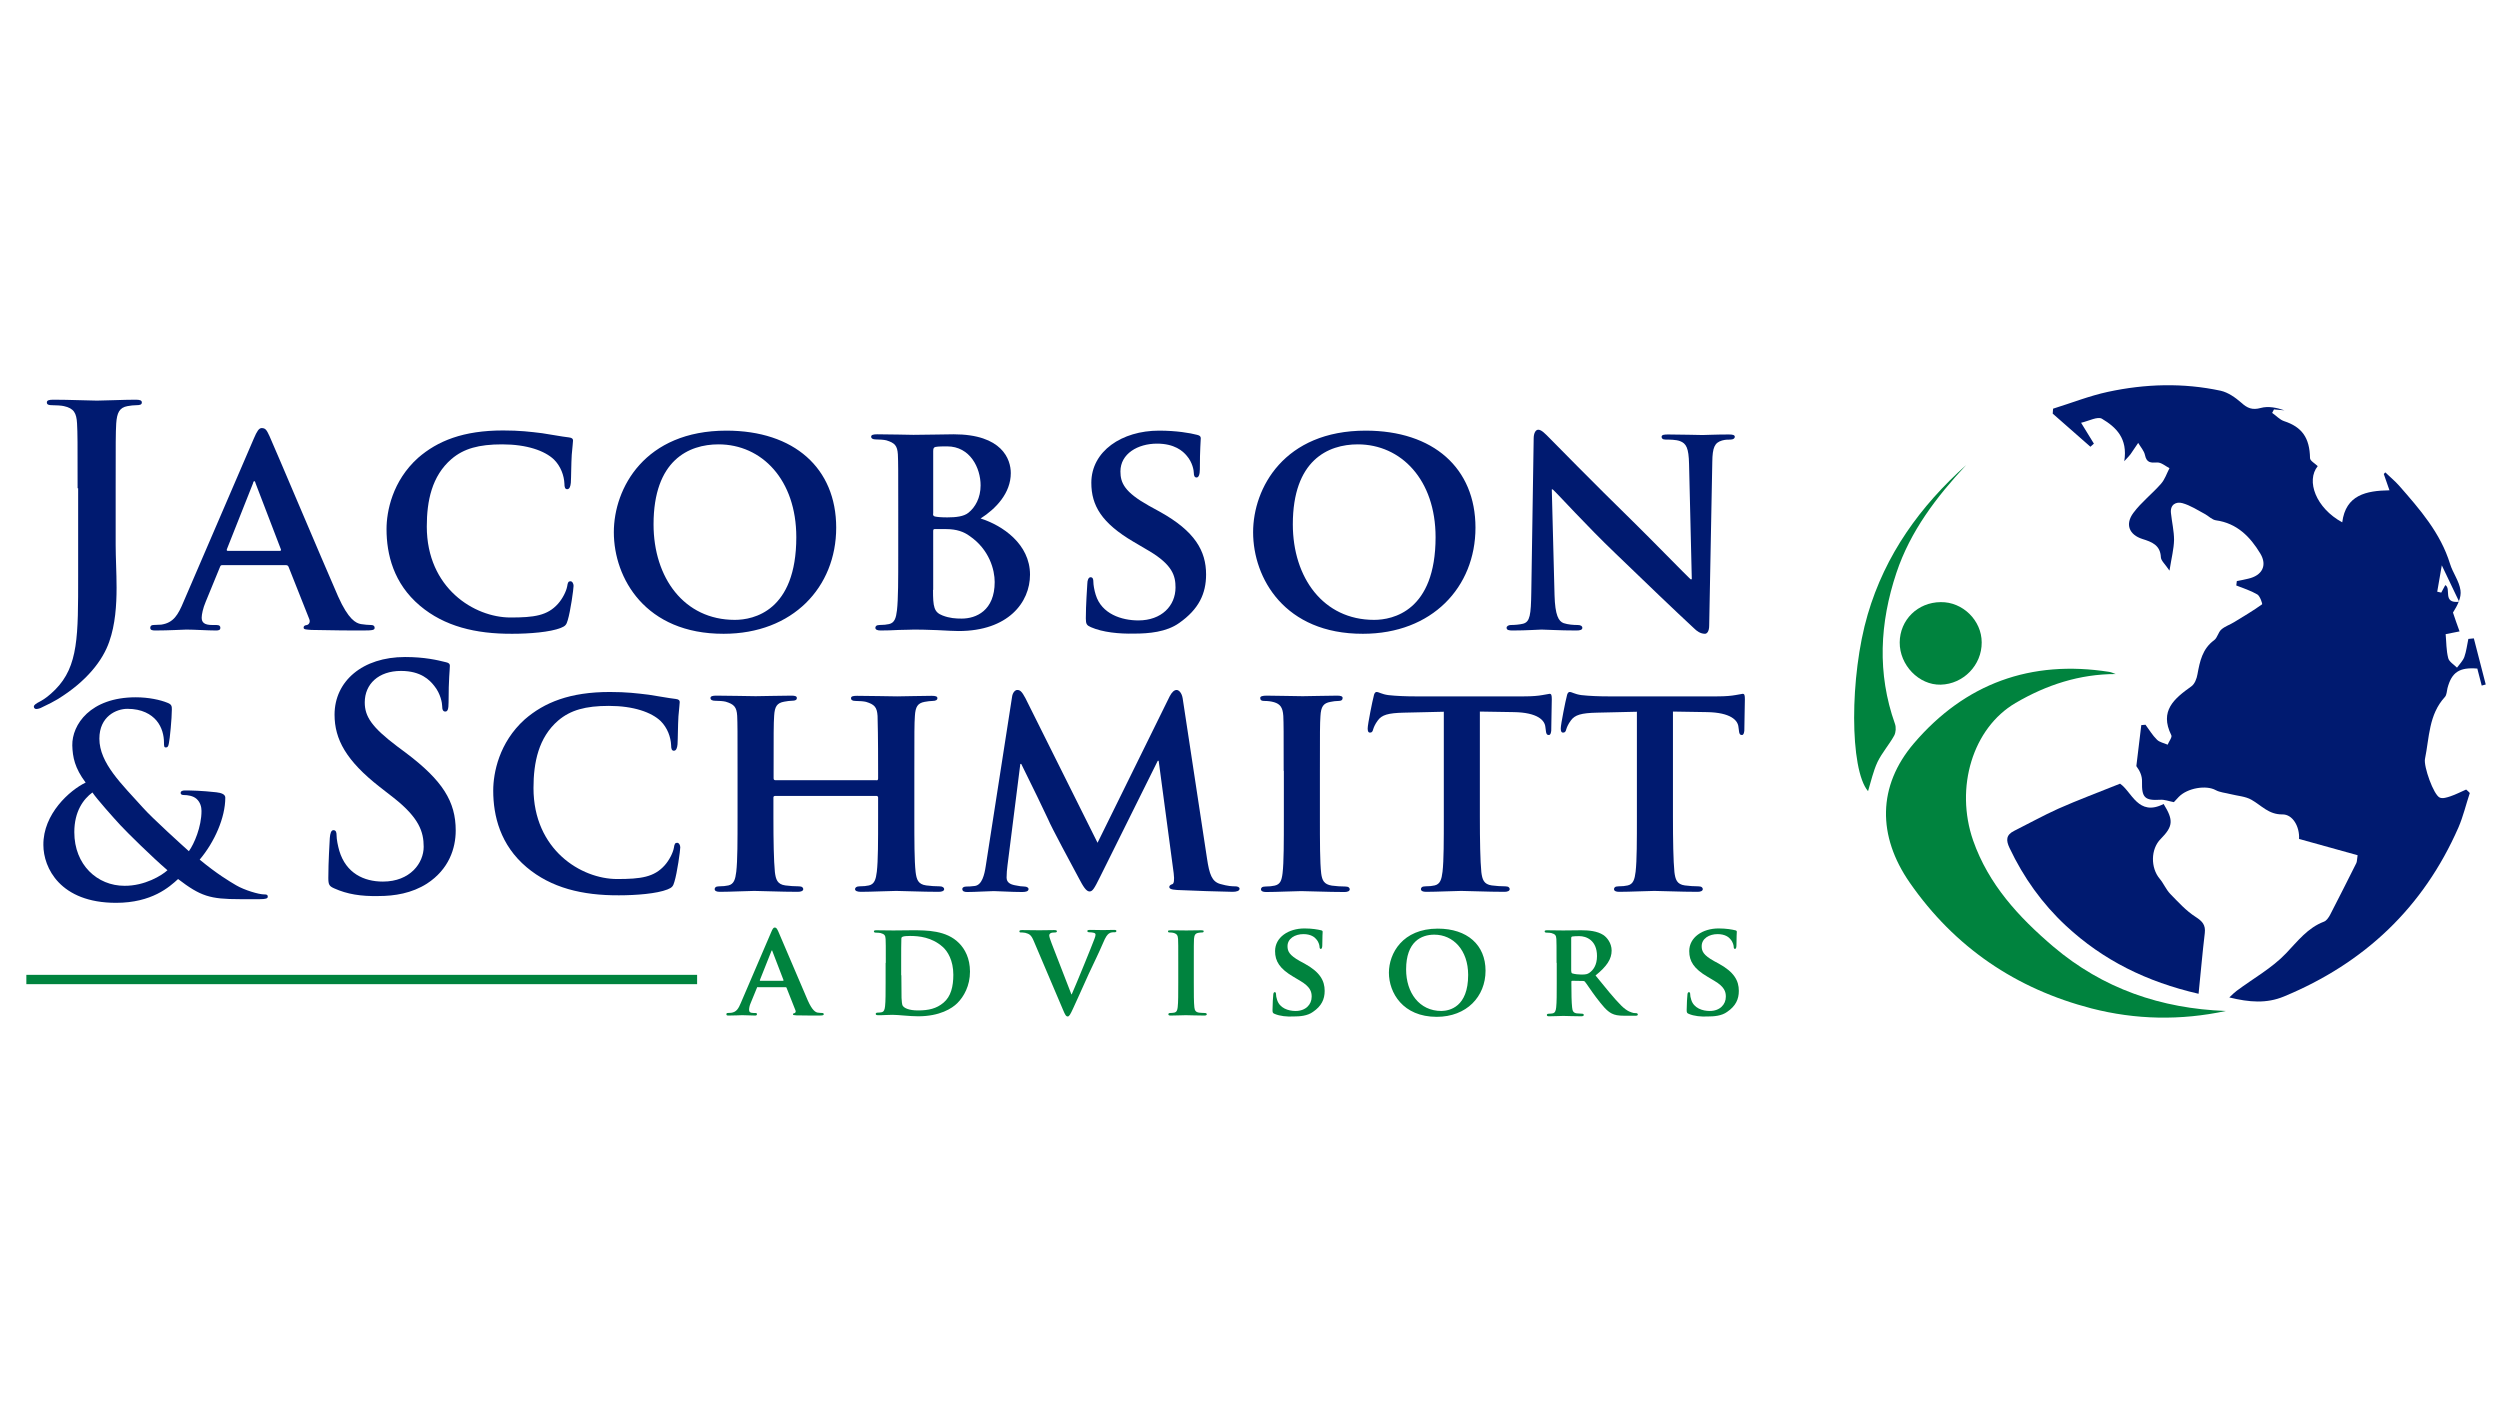 <?xml version="1.0" encoding="utf-8"?>
<!-- Generator: Adobe Illustrator 22.0.0, SVG Export Plug-In . SVG Version: 6.00 Build 0)  -->
<svg version="1.1" id="Layer_1" xmlns="http://www.w3.org/2000/svg" xmlns:xlink="http://www.w3.org/1999/xlink" x="0px" y="0px"
	 viewBox="0 0 1366 768" style="enable-background:new 0 0 1366 768;" xml:space="preserve">
<style type="text/css">
	.st0{fill:#001A70;}
	.st1{fill:#00833E;stroke:#00833E;stroke-width:5.093;}
	.st2{clip-path:url(#SVGID_2_);}
	.st3{clip-path:url(#SVGID_4_);fill:#001A70;}
	.st4{clip-path:url(#SVGID_4_);fill:#00833E;}
	.st5{fill:#00833E;}
</style>
<g>
	<path class="st0" d="M46.8,427.6c-6-8-7.1-13.9-7.3-20.3C39.3,396,49.3,381,74.2,381c7,0,13.4,1.4,17.3,3c2.4,0.9,2.4,2,2.4,3.7
		c0,4.7-1.1,16.2-1.6,18.3c-0.3,2.1-0.9,2.4-1.7,2.4c-0.9,0-1-0.6-1-2.7c0-3.7-1-8.3-4.1-12c-2.9-3.4-7.9-6.4-15.9-6.4
		c-6,0-15.3,4.1-15.3,16.3c0,13.4,12.3,24.9,23.7,37.6c4.9,5.6,22.4,21.4,25.2,23.9c2.9-4,6.9-13.3,6.9-22c0-2.1-0.6-4.7-2.7-6.6
		c-1.9-1.7-4.9-2.1-7-2.1c-0.9,0-1.7-0.3-1.7-1.1c0-1.1,1.1-1.4,2.3-1.4c3.4,0,9.1,0.1,17.2,1c2.7,0.3,4.9,1.1,4.9,2.9
		c0,11-5.9,24.3-14,33.9c9.6,7.9,16,11.7,19.9,14c4.6,2.7,12.4,5,15.3,5c1.3,0,2,0.1,2,1.3c0,0.9-1.1,1.3-4.3,1.3h-11
		c-16.3,0-21.4-1.6-33.7-11c-4.7,4.3-14.3,13-33.9,13c-30.6,0-39.7-19.2-39.7-31.6C23.5,444.7,38.2,431.7,46.8,427.6z M91.5,475.5
		c-8.3-7.1-22-20.6-25.7-24.6c-3.7-4-12.9-14.3-15.3-17.9c-4.9,3.6-9.9,10.3-9.9,21.7c0,17.9,12.6,29.3,27.4,29.3
		C79.1,484.1,88.5,478.3,91.5,475.5z"/>
</g>
<g>
	<g>
		<path class="st0" d="M42.4,266.8c0-25.3,0-30-0.3-35.4c-0.3-5.7-1.7-8.3-7.2-9.5c-1.3-0.3-4.2-0.5-6.5-0.5c-1.8,0-2.8-0.3-2.8-1.5
			s1.2-1.5,3.7-1.5c8.8,0,19.3,0.5,23.7,0.5c4,0,14.5-0.5,21-0.5c2.3,0,3.5,0.3,3.5,1.5s-1,1.5-3,1.5c-1.8,0-2.8,0.2-4.8,0.5
			c-4.5,0.8-5.8,3.7-6.2,9.5c-0.3,5.3-0.3,10-0.3,35.4v30.8c0,7.2,0.5,15.2,0.5,23.5c0,9.5-0.7,20.2-4,29.5
			c-3.5,10.2-12.3,21.7-28.3,31.5c-2.2,1.3-4.8,2.7-8.3,4.3c-1.2,0.7-2.5,1-3.3,1c-0.7,0-1.3-0.5-1.3-1.3c0-0.8,0.8-1.5,3.7-3
			c2.2-1.2,4.7-3,8-6.3c12.7-12.8,12.5-29.5,12.5-62.2V266.8z"/>
		<path class="st0" d="M121.5,308.8c-0.8,0-1,0.2-1.3,1l-7.8,19c-1.5,3.5-2.2,7-2.2,8.7c0,2.5,1.3,4,5.8,4h2.2
			c1.8,0,2.2,0.7,2.2,1.5c0,1.2-0.8,1.5-2.3,1.5c-4.8,0-11.7-0.5-16.3-0.5c-1.5,0-9.3,0.5-17,0.5c-1.8,0-2.7-0.3-2.7-1.5
			c0-0.8,0.5-1.5,1.7-1.5c1.3,0,3-0.2,4.3-0.2c6.7-1,9.2-5.3,12.2-12.5l38.4-89.2c1.7-4,2.8-5.7,4.3-5.7c2.2,0,2.8,1.3,4.3,4.5
			c3.5,7.8,28,65.9,37.4,87.4c5.7,12.8,9.8,14.7,12.5,15.2c2.2,0.3,3.8,0.5,5.5,0.5c1.3,0,2,0.5,2,1.5c0,1.2-0.8,1.5-6.3,1.5
			c-5.2,0-15.8,0-28.2-0.3c-2.7-0.2-4.3-0.2-4.3-1.2c0-0.8,0.3-1.3,1.8-1.5c1-0.2,2-1.5,1.3-3.2l-11.3-28.5c-0.3-0.8-0.8-1-1.5-1
			H121.5z M152.8,301c0.7,0,0.8-0.3,0.7-0.8l-13.8-36c-0.2-0.5-0.3-1.3-0.7-1.3c-0.5,0-0.7,0.8-0.8,1.3L124,300c-0.3,0.7,0,1,0.5,1
			H152.8z"/>
		<path class="st0" d="M229.5,331c-14.5-12.2-18.3-28.2-18.3-41.9c0-9.7,3.2-26.3,17.2-38.9c10.7-9.3,24.7-15,46.5-15
			c9.2,0,14.7,0.7,21.3,1.5c5.5,0.8,10.3,1.8,14.7,2.3c1.7,0.2,2.2,0.8,2.2,1.7c0,1.2-0.3,2.8-0.7,7.8c-0.3,4.7-0.3,12.5-0.5,15.3
			c-0.2,2-0.7,3.5-2,3.5c-1.2,0-1.5-1.2-1.5-3c-0.2-4.5-2-9.5-5.7-13.2c-5-4.8-14.8-8.3-28.3-8.3c-12.8,0-21,2.3-27.7,8
			c-10.8,9.3-13.5,23-13.5,36.9c0,33.7,26,49.7,45.7,49.7c13,0,20.2-1,26-7.5c2.5-2.8,4.5-6.8,5-9.5c0.3-2.2,0.7-2.8,1.8-2.8
			c1,0,1.7,1.3,1.7,2.5c0,1.7-1.7,14-3.2,18.8c-0.7,2.5-1.3,3.2-3.8,4.2c-5.8,2.3-17,3.2-26.5,3.2
			C259.8,346.4,242.8,342.2,229.5,331z"/>
		<path class="st0" d="M335.4,290.8c0-24.2,17-55.5,61.5-55.5c37,0,60,20.5,60,53c0,32.5-23.7,58-61.5,58
			C352.7,346.4,335.4,316,335.4,290.8z M435.1,293.5c0-31.3-18.8-50.7-42.5-50.7c-16.3,0-35.5,8.7-35.5,43.7
			c0,29.2,16.7,52.2,44.4,52.2C411.7,338.7,435.1,333.9,435.1,293.5z"/>
		<path class="st0" d="M490.8,278.3c0-21.5,0-25.5-0.2-30c-0.3-4.8-1.7-6.3-6.3-7.7c-1.2-0.3-3.7-0.5-5.8-0.5
			c-1.5,0-2.5-0.5-2.5-1.5s1.2-1.3,3.3-1.3c7.7,0,17,0.3,19.8,0.3c7.3,0,17-0.3,22-0.3c26.5,0,31.2,13.7,31.2,21.2
			c0,11-8.2,19.5-16.5,24.8c12,3.8,27,14,27,30.7c0,15.2-12,30.8-39,30.8c-1.7,0-6.7-0.2-11.7-0.5c-5-0.2-10.2-0.3-12.5-0.3
			c-1.7,0-4.8,0.2-8.3,0.2c-3.5,0.2-7.2,0.3-10.2,0.3c-1.8,0-2.8-0.5-2.8-1.5c0-0.7,0.5-1.5,2.3-1.5c2.2,0,3.8-0.2,5.2-0.5
			c3-0.7,3.8-3.3,4.3-7.5c0.7-6,0.7-17.2,0.7-30.2V278.3z M509.8,280.7c0,1.2,0.5,1.3,1,1.5c1.3,0.3,3.5,0.5,6.8,0.5
			c4.8,0,9-0.5,11.5-2.5c3.8-3,6.7-8.2,6.7-15c0-9.5-5.7-21.3-18.3-21.3c-2,0-4.8,0-6.3,0.3c-1,0.2-1.3,0.8-1.3,2.3V280.7z
			 M509.8,322.3c0,9.3,0.5,12.2,5.2,14c3.8,1.5,7.2,1.7,10.5,1.7c7.8,0,18-4.3,18-20c0-6.5-2.8-17.7-13.8-25.2
			c-3-2.2-7-3.7-12.7-3.7h-6.3c-0.5,0-0.8,0.2-0.8,1V322.3z"/>
		<path class="st0" d="M596.1,342.7c-2.3-1-2.8-1.7-2.8-4.8c0-7.7,0.7-16.5,0.8-18.8c0-2.2,0.7-3.7,1.8-3.7c1.3,0,1.5,1.3,1.5,2.3
			c0,1.8,0.5,4.8,1.3,7.3c3.2,10.5,14.2,14,23.3,14c12.7,0,20.3-8,20.3-18c0-6.2-1.5-12.3-14.5-20l-8.5-5
			c-17.3-10.2-23-19.7-23-32.2c0-17.3,16.7-28.5,37-28.5c9.5,0,17,1.3,20.8,2.3c1.3,0.3,2,0.8,2,1.8c0,1.8-0.5,5.8-0.5,17
			c0,3-0.7,4.5-1.8,4.5c-1,0-1.5-0.8-1.5-2.5c0-1.3-0.7-5.7-3.8-9.3c-2.2-2.7-6.8-6.7-16.3-6.7c-10.5,0-20,5.5-20,15.2
			c0,6.3,2.3,11.3,15.5,18.7l6,3.3c19.3,10.7,25.3,21.5,25.3,34.3c0,10.5-4,19-14.7,26.5c-7,5-16.7,5.8-24.5,5.8
			C611.5,346.4,602.5,345.5,596.1,342.7z"/>
		<path class="st0" d="M684.7,290.8c0-24.2,17-55.5,61.5-55.5c37,0,60,20.5,60,53c0,32.5-23.7,58-61.5,58
			C702,346.4,684.7,316,684.7,290.8z M784.4,293.5c0-31.3-18.8-50.7-42.5-50.7c-16.3,0-35.5,8.7-35.5,43.7
			c0,29.2,16.7,52.2,44.4,52.2C761,338.7,784.4,333.9,784.4,293.5z"/>
		<path class="st0" d="M849.4,325.2c0.3,11,2.2,14.3,5,15.3c2.5,0.8,5.3,1,7.7,1c1.7,0,2.5,0.7,2.5,1.5c0,1.2-1.3,1.5-3.3,1.5
			c-9.5,0-16.3-0.5-19-0.5c-1.3,0-8.3,0.5-15.8,0.5c-2,0-3.3-0.2-3.3-1.5c0-0.8,1-1.5,2.3-1.5c2,0,4.7-0.2,6.7-0.7
			c3.8-1,4.3-4.8,4.5-17.2l1.3-84c0-2.8,1-4.8,2.5-4.8c1.8,0,3.8,2.2,6.3,4.7c1.8,1.8,23.8,24.3,45.2,45.2
			c10,9.8,29.5,29.8,31.7,31.8h0.7l-1.5-63c-0.2-8.7-1.5-11.2-5-12.5c-2.2-0.8-5.7-0.8-7.7-0.8c-1.8,0-2.3-0.7-2.3-1.5
			c0-1.2,1.5-1.3,3.7-1.3c7.7,0,15.5,0.3,18.7,0.3c1.7,0,7.2-0.3,14.3-0.3c2,0,3.3,0.2,3.3,1.3c0,0.8-0.8,1.5-2.5,1.5
			c-1.5,0-2.7,0-4.5,0.5c-4,1.2-5.2,3.7-5.3,11.7l-1.7,89.4c0,3.2-1.2,4.5-2.3,4.5c-2.5,0-4.5-1.5-6-3c-9.2-8.5-27.5-26-42.9-40.9
			c-16-15.3-31.5-32.5-34.3-35h-0.5L849.4,325.2z"/>
	</g>
	<g>
		<path class="st0" d="M182.6,485.4c-2.7-1.2-3.2-2-3.2-5.7c0-9.2,0.7-19.2,0.8-21.8c0.2-2.5,0.7-4.3,2-4.3c1.5,0,1.7,1.5,1.7,2.8
			c0,2.2,0.7,5.7,1.5,8.5c3.7,12.3,13.5,16.8,23.8,16.8c15,0,22.3-10.2,22.3-19c0-8.2-2.5-15.8-16.3-26.7l-7.7-6
			c-18.3-14.3-24.7-26-24.7-39.5c0-18.3,15.3-31.5,38.5-31.5c10.8,0,17.8,1.7,22.2,2.8c1.5,0.3,2.3,0.8,2.3,2c0,2.2-0.7,7-0.7,20
			c0,3.7-0.5,5-1.8,5c-1.2,0-1.7-1-1.7-3c0-1.5-0.8-6.7-4.3-11c-2.5-3.2-7.3-8.2-18.2-8.2c-12.3,0-19.8,7.2-19.8,17.2
			c0,7.7,3.8,13.5,17.7,24l4.7,3.5c20.2,15.2,27.3,26.7,27.3,42.5c0,9.7-3.7,21.2-15.7,29c-8.3,5.3-17.7,6.8-26.5,6.8
			C197.2,489.8,189.7,488.6,182.6,485.4z"/>
		<path class="st0" d="M287.8,473.9c-14.5-12.2-18.3-28.2-18.3-41.9c0-9.7,3.2-26.3,17.2-38.9c10.7-9.3,24.7-15,46.5-15
			c9.2,0,14.7,0.7,21.3,1.5c5.5,0.8,10.3,1.8,14.7,2.3c1.7,0.2,2.2,0.8,2.2,1.7c0,1.2-0.3,2.8-0.7,7.8c-0.3,4.7-0.3,12.5-0.5,15.3
			c-0.2,2-0.7,3.5-2,3.5c-1.2,0-1.5-1.2-1.5-3c-0.2-4.5-2-9.5-5.7-13.2c-5-4.8-14.8-8.3-28.3-8.3c-12.8,0-21,2.3-27.7,8
			c-10.8,9.3-13.5,23-13.5,36.9c0,33.7,26,49.7,45.7,49.7c13,0,20.2-1,26-7.5c2.5-2.8,4.5-6.8,5-9.5c0.3-2.2,0.7-2.8,1.8-2.8
			c1,0,1.7,1.3,1.7,2.5c0,1.7-1.7,14-3.2,18.8c-0.7,2.5-1.3,3.2-3.8,4.2c-5.8,2.3-17,3.2-26.5,3.2
			C318.1,489.3,301.1,485.1,287.8,473.9z"/>
		<path class="st0" d="M479,426.4c0.3,0,0.8-0.2,0.8-1v-3c0-21.5-0.2-26.7-0.3-31.2c-0.3-4.8-1.7-6.3-6.3-7.7
			c-1.2-0.3-3.7-0.5-5.7-0.5c-1.7,0-2.5-0.5-2.5-1.5s1-1.3,3.2-1.3c7.8,0,18.2,0.3,22,0.3c3.5,0,13.2-0.3,18.8-0.3
			c2.2,0,3.2,0.3,3.2,1.3s-1,1.5-2.7,1.5c-1.2,0-2.5,0.2-4.3,0.5c-3.8,0.7-5,2.7-5.3,7.7c-0.3,4.5-0.3,8.5-0.3,30v25
			c0,13,0,24.2,0.7,30.3c0.5,4,1.3,6.7,5.8,7.3c2,0.3,5.2,0.5,7.5,0.5c1.5,0,2.3,0.8,2.3,1.5c0,1-1.2,1.5-3,1.5
			c-9.5,0-19.2-0.5-23.2-0.5c-3.3,0-13.7,0.5-19.3,0.5c-2,0-3.2-0.5-3.2-1.5c0-0.7,0.7-1.5,2.3-1.5c2.3,0,4-0.2,5.3-0.5
			c3-0.7,3.8-3.3,4.3-7.5c0.7-6,0.7-16.8,0.7-29.8v-10.8c0-0.5-0.5-0.8-0.8-0.8h-55.4c-0.5,0-1,0.2-1,0.8v10.8c0,13,0.2,23.8,0.8,30
			c0.5,4,1.3,6.7,5.7,7.3c2,0.3,5.3,0.5,7.5,0.5c1.7,0,2.3,0.8,2.3,1.5c0,1-1.2,1.5-3,1.5c-9.5,0-19.7-0.5-23.8-0.5
			c-3.3,0-13,0.5-18.8,0.5c-1.8,0-2.8-0.5-2.8-1.5c0-0.7,0.5-1.5,2.3-1.5c2.2,0,3.8-0.2,5.2-0.5c3-0.7,3.8-3.3,4.3-7.5
			c0.7-6,0.7-17.2,0.7-30.2v-25c0-21.5,0-25.5-0.2-30c-0.3-4.8-1.7-6.3-6.3-7.7c-1.2-0.3-3.7-0.5-5.8-0.5c-1.5,0-2.5-0.5-2.5-1.5
			s1.2-1.3,3.2-1.3c7.8,0,17.5,0.3,21.5,0.3c3.5,0,13.7-0.3,19.5-0.3c2,0,3,0.3,3,1.3s-0.8,1.5-2.7,1.5c-1.2,0-2.5,0.2-4.2,0.5
			c-4,0.7-5.2,2.7-5.5,7.7c-0.3,4.5-0.3,9.7-0.3,31.2v3c0,0.8,0.5,1,1,1H479z"/>
		<path class="st0" d="M553,380.7c0.3-2.3,1.7-3.7,2.8-3.7c1.5,0,2.5,0.7,4.5,4.5l39.4,79l39.4-80c1.2-2.3,2.5-3.5,3.8-3.5
			c1.2,0,2.8,1.5,3.3,4.5l13.3,87.5c1.3,8.8,2.7,12.7,7.2,14c4.2,1.2,6.5,1.3,8.3,1.3c1.3,0,2.3,0.5,2.3,1.3c0,1.2-1.7,1.7-3.8,1.7
			c-3.7,0-24.5-0.7-30.3-1c-3.5-0.2-4.3-0.8-4.3-1.7c0-0.7,0.7-1.2,1.7-1.5c0.8-0.3,1.2-2,0.7-6l-8.2-61.4h-0.5l-31.5,63.4
			c-3.3,6.7-4.2,8-5.8,8c-1.8,0-3.5-2.8-5.8-7.2c-3.5-6.5-15.2-28.2-16.8-32.2c-1.2-2.7-9.8-20.5-14.7-30.3h-0.5l-7,55.4
			c-0.3,2.5-0.5,4.3-0.5,6.7c0,2.7,2,3.7,4.5,4.2c2.5,0.5,3.8,0.7,5.2,0.7s2.3,0.7,2.3,1.3c0,1.3-1.3,1.7-3.5,1.7
			c-6.2,0-12.8-0.5-15.5-0.5c-2.8,0-9.8,0.5-14.5,0.5c-1.5,0-2.7-0.3-2.7-1.7c0-0.7,0.8-1.3,2.3-1.3c1.2,0,2.2,0,4.5-0.3
			c4-0.5,5.3-6.2,6-10.8L553,380.7z"/>
		<path class="st0" d="M701.4,421.2c0-21.5,0-25.5-0.2-30c-0.3-4.8-1.8-6.5-5-7.5c-1.7-0.5-3.5-0.7-5.3-0.7c-1.5,0-2.3-0.3-2.3-1.7
			c0-0.8,1.2-1.2,3.5-1.2c5.5,0,15.5,0.3,19.7,0.3c3.7,0,13.2-0.3,18.8-0.3c1.8,0,3,0.3,3,1.2c0,1.3-0.8,1.7-2.3,1.7
			c-1.5,0-2.7,0.2-4.3,0.5c-4,0.7-5.2,2.7-5.5,7.7c-0.3,4.5-0.3,8.5-0.3,30v25c0,13.7,0,25,0.7,31c0.5,3.8,1.5,6,5.8,6.7
			c2,0.3,5.3,0.5,7.5,0.5c1.7,0,2.3,0.8,2.3,1.5c0,1-1.2,1.5-2.8,1.5c-9.7,0-19.7-0.5-23.7-0.5c-3.3,0-13.3,0.5-19.2,0.5
			c-1.8,0-2.8-0.5-2.8-1.5c0-0.7,0.5-1.5,2.3-1.5c2.2,0,3.8-0.2,5.2-0.5c3-0.7,3.8-2.7,4.3-6.8c0.7-5.8,0.7-17.2,0.7-30.8V421.2z"/>
		<path class="st0" d="M788.8,388.9l-21.8,0.5c-8.5,0.2-12,1.2-14.2,4.3c-1.5,2-2.2,3.8-2.5,4.8c-0.3,1.2-0.7,1.8-1.7,1.8
			c-1,0-1.3-0.8-1.3-2.3c0-2.3,2.8-16,3.2-17.2c0.3-1.8,0.8-2.7,1.7-2.7c1.2,0,2.7,1.2,6.3,1.7c4.3,0.5,9.8,0.7,14.7,0.7h59.5
			c4.7,0,7.8-0.3,10-0.7c2.3-0.3,3.5-0.7,4-0.7c1,0,1.2,0.8,1.2,3c0,3-0.3,13.5-0.3,17.2c-0.2,1.5-0.5,2.3-1.3,2.3
			c-1.2,0-1.5-0.7-1.7-2.8l-0.2-1.5c-0.3-3.7-4.2-8-17.3-8.2l-18.5-0.3v57.4c0,13,0.2,24.2,0.8,30.3c0.5,4,1.3,6.7,5.7,7.3
			c2,0.3,5.3,0.5,7.5,0.5c1.7,0,2.3,0.8,2.3,1.5c0,1-1.2,1.5-2.8,1.5c-9.7,0-19.5-0.5-23.7-0.5c-3.3,0-13.3,0.5-19.2,0.5
			c-1.8,0-2.8-0.5-2.8-1.5c0-0.7,0.5-1.5,2.3-1.5c2.2,0,4-0.2,5.2-0.5c3-0.7,3.8-3.3,4.3-7.5c0.7-6,0.7-17.2,0.7-30.2V388.9z"/>
		<path class="st0" d="M894.3,388.9l-21.8,0.5c-8.5,0.2-12,1.2-14.2,4.3c-1.5,2-2.2,3.8-2.5,4.8c-0.3,1.2-0.7,1.8-1.7,1.8
			c-1,0-1.3-0.8-1.3-2.3c0-2.3,2.8-16,3.2-17.2c0.3-1.8,0.8-2.7,1.7-2.7c1.2,0,2.7,1.2,6.3,1.7c4.3,0.5,9.8,0.7,14.7,0.7h59.5
			c4.7,0,7.8-0.3,10-0.7c2.3-0.3,3.5-0.7,4-0.7c1,0,1.2,0.8,1.2,3c0,3-0.3,13.5-0.3,17.2c-0.2,1.5-0.5,2.3-1.3,2.3
			c-1.2,0-1.5-0.7-1.7-2.8l-0.2-1.5c-0.3-3.7-4.2-8-17.3-8.2l-18.5-0.3v57.4c0,13,0.2,24.2,0.8,30.3c0.5,4,1.3,6.7,5.7,7.3
			c2,0.3,5.3,0.5,7.5,0.5c1.7,0,2.3,0.8,2.3,1.5c0,1-1.2,1.5-2.8,1.5c-9.7,0-19.5-0.5-23.7-0.5c-3.3,0-13.3,0.5-19.2,0.5
			c-1.8,0-2.8-0.5-2.8-1.5c0-0.7,0.5-1.5,2.3-1.5c2.2,0,4-0.2,5.2-0.5c3-0.7,3.8-3.3,4.3-7.5c0.7-6,0.7-17.2,0.7-30.2V388.9z"/>
	</g>
	<g>
		<line class="st1" x1="14.4" y1="535.2" x2="380.9" y2="535.2"/>
	</g>
	<g>
		<g>
			<defs>
				<rect id="SVGID_1_" x="1013.1" y="210.4" width="345.1" height="345.7"/>
			</defs>
			<clipPath id="SVGID_2_">
				<use xlink:href="#SVGID_1_"  style="overflow:visible;"/>
			</clipPath>
			<g class="st2">
				<defs>
					<rect id="SVGID_3_" x="1013.1" y="210.4" width="345.1" height="345.7"/>
				</defs>
				<clipPath id="SVGID_4_">
					<use xlink:href="#SVGID_3_"  style="overflow:visible;"/>
				</clipPath>
				<path class="st3" d="M1349.5,433.3c-2.1,6.3-3.6,12.8-6.2,18.8c-19.2,43.8-51.4,74.2-95.4,92.4c-9.4,3.9-18.8,3.2-29.8,0.5
					c1.9-1.8,2.9-2.8,4-3.6c9.1-6.8,19.3-12.4,27-20.5c6.4-6.7,11.8-13.9,20.7-17.3c1.4-0.5,2.5-2.2,3.3-3.6
					c4.9-9.4,9.6-18.9,14.4-28.4c0.4-0.8,0.3-1.8,0.7-4.3c-10.6-2.9-21.3-5.9-32-8.9c0.4-6.6-3.4-13.5-9.1-13.4
					c-7.5,0.1-11.4-4.9-16.9-8c-3.3-1.9-7.6-2.1-11.5-3.1c-2.7-0.7-5.7-0.9-8.1-2.2c-5.1-2.8-15.3-1.2-20.1,3.7
					c-1,1-1.9,2.1-2.7,2.9c-2.7-0.5-5.1-1.5-7.5-1.3c-8.4,0.5-10.1-1.2-9.9-9.9c0.1-2.9-1-5.7-3.1-8.5c0.9-7.5,1.8-14.9,2.7-22.4
					c0.8-0.1,1.5-0.1,2.3-0.2c2.1,2.8,3.8,5.8,6.3,8.2c1.4,1.4,3.8,1.8,5.8,2.7c0.7-1.8,2.6-4.1,2-5.2c-6.6-13.3,1.6-20,11-26.7
					c1.8-1.3,2.9-4.2,3.3-6.6c1.3-7.1,2.7-13.9,9.1-18.6c1.8-1.3,2.2-4.3,3.9-5.8c2-1.8,4.7-2.6,7.1-4.1c5.1-3.1,10.3-6.2,15.2-9.7
					c0.3-0.2-1.1-4.5-2.6-5.4c-3.6-2.1-7.7-3.4-11.5-4.9c0.1-0.8,0.2-1.6,0.3-2.4c2.1-0.4,4.2-0.8,6.2-1.3
					c7.6-1.7,10.6-7.2,6.6-13.8c-5.5-9.1-12.7-16.5-24.2-18.1c-2.1-0.3-3.9-2.2-5.8-3.3c-4.1-2.2-8.2-4.9-12.6-6.1
					c-3.3-0.9-6.7,0.7-6.2,5.4c0.5,4.9,1.7,9.8,1.7,14.7c-0.1,4.9-1.4,9.9-2.5,16.8c-2.4-3.6-4.6-5.4-4.7-7.3
					c-0.3-6.7-5-8.4-10.1-10c-7.2-2.3-9.6-8-4.9-14.3c4.3-5.8,10.3-10.4,15.1-15.9c2.1-2.4,3.1-5.6,4.6-8.5
					c-2.2-1.1-4.5-3.2-6.7-3.1c-3.6,0.2-5.8,0.2-6.7-4.1c-0.5-2.3-2.4-4.4-3.7-6.6c-1.4,2.1-2.8,4.1-4.2,6.2
					c-0.5,0.7-1.1,1.3-3.4,3.8c2-12.5-4.5-18.6-12.2-23.2c-2.3-1.4-7.1,1.2-11.4,2.2c3,4.9,5,8.1,7,11.4c-0.6,0.6-1.2,1.1-1.9,1.7
					l-20.6-18.1c0.1-0.9,0.1-1.8,0.2-2.7c10-3.1,19.8-7,30-9.2c20.4-4.4,41.1-5,61.6-0.6c4,0.9,8,3.7,11.2,6.5c3.3,3,6,4.2,10.7,2.9
					c4-1.1,8.6-0.2,12.9,1.3c-1.9-0.2-3.8-0.3-5.7-0.5c-0.3,0.6-0.7,1.3-1,1.9c2.2,1.5,4.1,3.7,6.5,4.5c9.8,3.2,14,9.1,14.2,20.2
					c0,1.5,2.7,2.9,4.2,4.4c-6.5,8-1,22.9,13.4,30.7c1.9-15,13.1-17.3,25.8-17.5c-1.3-3.6-2.2-6.3-3.1-8.9c0.3-0.3,0.6-0.6,0.8-0.9
					c2.5,2.4,5.3,4.7,7.6,7.3c11.3,12.9,22.6,25.8,27.8,42.7c1.5,4.9,5,9.4,5.7,14.4c0.6,3.9-1.6,8.3-4.1,12.2
					c1.1,3.3,2.2,6.5,3.6,10.3c-2.7,0.5-4.6,0.9-7.6,1.5c0.4,4.3,0.3,8.8,1.4,13.1c0.5,2,3.1,3.5,4.8,5.2c1.4-1.9,3.2-3.7,4-5.8
					c1.1-3.1,1.5-6.6,2.2-9.9c1-0.1,2-0.2,3-0.3c2.2,8.4,4.3,16.8,6.5,25.2c-0.7,0.2-1.5,0.4-2.2,0.6c-0.8-3.1-1.6-6.2-2.4-9.3
					c-9.8-0.8-14,2-16.3,10.7c-0.4,1.6-0.4,3.7-1.4,4.8c-8.9,9.7-8.5,22.2-10.9,33.9c-0.8,4,4.7,19.7,8.1,21.1
					c1.6,0.7,4-0.1,5.8-0.7c3-1,5.8-2.5,8.6-3.7C1348.3,432,1348.9,432.7,1349.5,433.3 M1343.7,328.8c-3.3-6.9-6.2-12.9-9.5-19.9
					c-1,5.7-1.8,10.1-2.5,14.4c0.7,0.2,1.5,0.3,2.2,0.5c0.7-1.3,1.4-2.7,2.2-4.1C1339.6,321.5,1334.3,329.9,1343.7,328.8"/>
				<path class="st4" d="M1216.2,552.4c-24.7,5.3-49.3,4.8-73.4-1.4c-41.3-10.7-74.8-33.4-99.3-68.7c-17.7-25.5-17.7-52.8,2.3-76.2
					c27.9-32.6,63.8-45.7,106.6-39c1.3,0.2,2.5,0.8,3.6,1.2c-19.7,0-37.8,5.9-54.7,15.8c-23.4,13.7-33.2,46.2-23.2,75.1
					c8.4,24,24.9,41.9,43.8,58C1149,540.2,1180.8,551.1,1216.2,552.4"/>
				<path class="st3" d="M1182.2,439.3c5.5,8.9,5.2,12.2-1.6,19.1c-5.5,5.5-5.6,15.8-0.5,21.8c2.1,2.5,3.4,5.8,5.7,8.2
					c4.4,4.5,8.7,9.3,13.9,12.6c3.7,2.4,5.5,4.4,5,8.8c-1.3,10.8-2.2,21.6-3.4,33.2c-28.3-6.5-52.2-18.3-72.5-37.2
					c-13-12.1-23.2-26.4-30.8-42.5c-2-4.2-1.9-7.1,2.5-9.3c8-4,15.9-8.4,24.1-12.1c10.8-4.8,21.9-8.9,33.8-13.7
					C1164.8,432.5,1168.3,446.4,1182.2,439.3"/>
				<path class="st4" d="M1074.3,254.1c-16.2,17.4-30.5,36.1-38.1,58.9c-9.1,27.3-10.6,54.9-0.8,82.5c0.7,1.9,0.5,4.7-0.4,6.4
					c-2.7,4.9-6.6,9.3-9.1,14.4c-2.4,5.1-3.6,10.8-5.2,16c-10.1-11.8-10.1-62.8-0.2-96.5C1030.1,303,1049.2,276.6,1074.3,254.1"/>
				<path class="st4" d="M1082.8,351c0.1,12.4-10,22.8-22.4,23.1c-11.9,0.3-22.5-10.7-22.4-23.1c0.1-12.3,9.8-21.9,22.4-22
					C1072.4,328.8,1082.8,339,1082.8,351"/>
			</g>
		</g>
	</g>
</g>
<g>
	<path class="st5" d="M414.2,539.3c-0.4,0-0.4,0.1-0.6,0.4l-3.4,8.3c-0.7,1.5-0.9,3-0.9,3.8c0,1.1,0.6,1.7,2.5,1.7h0.9
		c0.8,0,0.9,0.3,0.9,0.7c0,0.5-0.4,0.7-1,0.7c-2.1,0-5.1-0.2-7.1-0.2c-0.7,0-4.1,0.2-7.4,0.2c-0.8,0-1.2-0.1-1.2-0.7
		c0-0.4,0.2-0.7,0.7-0.7c0.6,0,1.3-0.1,1.9-0.1c2.9-0.4,4-2.3,5.3-5.4l16.6-38.7c0.7-1.7,1.2-2.5,1.9-2.5c0.9,0,1.2,0.6,1.9,2
		c1.5,3.4,12.2,28.6,16.2,37.9c2.5,5.6,4.3,6.4,5.4,6.6c0.9,0.1,1.7,0.2,2.4,0.2c0.6,0,0.9,0.2,0.9,0.7c0,0.5-0.4,0.7-2.7,0.7
		c-2.2,0-6.9,0-12.2-0.1c-1.2-0.1-1.9-0.1-1.9-0.5c0-0.4,0.1-0.6,0.8-0.7c0.4-0.1,0.9-0.7,0.6-1.4l-4.9-12.4
		c-0.1-0.4-0.4-0.4-0.7-0.4H414.2z M427.8,535.9c0.3,0,0.4-0.1,0.3-0.4l-6-15.6c-0.1-0.2-0.1-0.6-0.3-0.6c-0.2,0-0.3,0.4-0.4,0.6
		l-6.2,15.6c-0.1,0.3,0,0.4,0.2,0.4H427.8z"/>
	<path class="st5" d="M484,526.1c0-9.3,0-11.1-0.1-13c-0.1-2.1-0.7-2.7-2.8-3.3c-0.5-0.1-1.6-0.2-2.5-0.2c-0.7,0-1.1-0.2-1.1-0.7
		s0.5-0.6,1.4-0.6c3.3,0,7.4,0.1,9.2,0.1c2,0,6.5-0.1,10.3-0.1c8,0,18.7,0,25.6,7c3.2,3.2,6,8.3,6,15.6c0,7.7-3.3,13.6-6.9,17.2
		c-2.9,2.9-9.6,7.2-21.4,7.2c-2.3,0-5.1-0.2-7.6-0.4c-2.5-0.2-4.8-0.4-6.4-0.4c-0.7,0-2.1,0.1-3.6,0.1c-1.5,0.1-3.1,0.1-4.4,0.1
		c-0.8,0-1.2-0.2-1.2-0.7c0-0.3,0.2-0.7,1-0.7c0.9,0,1.7-0.1,2.2-0.2c1.3-0.3,1.7-1.4,1.9-3.3c0.3-2.6,0.3-7.5,0.3-13.1V526.1z
		 M492.5,532.9c0,6.5,0.1,11.2,0.1,12.4c0.1,1.5,0.2,3.7,0.7,4.3c0.8,1.2,3.3,2.5,8.3,2.5c5.8,0,10.1-1,13.9-4.2
		c4.1-3.4,5.4-8.9,5.4-15.3c0-7.8-3.1-12.9-5.9-15.3c-5.9-5.2-12.8-5.9-17.8-5.9c-1.3,0-3.4,0.1-3.9,0.4c-0.6,0.2-0.8,0.5-0.8,1.2
		c-0.1,2.1-0.1,7.2-0.1,12V532.9z"/>
	<path class="st5" d="M564.9,514.3c-1.4-3.4-2.4-4-4.7-4.6c-0.9-0.2-2-0.2-2.5-0.2c-0.6,0-0.7-0.3-0.7-0.7c0-0.5,0.7-0.6,1.6-0.6
		c3.4,0,7,0.1,9.3,0.1c1.6,0,4.9-0.1,8.1-0.1c0.8,0,1.5,0.1,1.5,0.6s-0.4,0.7-1,0.7c-1,0-2,0.1-2.5,0.4c-0.4,0.3-0.7,0.7-0.7,1.2
		c0,0.8,0.6,2.5,1.4,4.6l10.7,27.6h0.2c2.8-6.4,10.9-26.2,12.4-30.3c0.3-0.8,0.6-1.7,0.6-2.2c0-0.7-0.3-0.9-0.9-1.1
		c-0.7-0.2-1.7-0.3-2.5-0.3c-0.6,0-1.1-0.2-1.1-0.7s0.6-0.6,1.8-0.6c3.2,0,6,0.1,6.8,0.1c1.1,0,4.1-0.1,6-0.1c0.8,0,1.3,0.1,1.3,0.6
		s-0.4,0.7-1,0.7c-0.7,0-2-0.1-3.1,0.7c-0.8,0.6-1.7,1.5-3.3,5.4c-2.5,5.8-4.2,9.1-7.7,16.6c-4.1,9-7,15.7-8.5,18.8
		c-1.6,3.5-2.2,4.5-3,4.5c-0.9,0-1.4-0.8-2.6-3.7L564.9,514.3z"/>
	<path class="st5" d="M643.8,526.1c0-9.3,0-11.1-0.1-13c-0.1-2.1-0.8-2.8-2.2-3.3c-0.7-0.2-1.5-0.3-2.3-0.3c-0.7,0-1-0.1-1-0.7
		c0-0.4,0.5-0.5,1.5-0.5c2.4,0,6.7,0.1,8.5,0.1c1.6,0,5.7-0.1,8.2-0.1c0.8,0,1.3,0.1,1.3,0.5c0,0.6-0.4,0.7-1,0.7
		c-0.7,0-1.2,0.1-1.9,0.2c-1.7,0.3-2.2,1.2-2.4,3.3c-0.1,2-0.1,3.7-0.1,13v10.9c0,5.9,0,10.9,0.3,13.5c0.2,1.7,0.7,2.6,2.5,2.9
		c0.9,0.1,2.3,0.2,3.3,0.2c0.7,0,1,0.4,1,0.7c0,0.4-0.5,0.7-1.2,0.7c-4.2,0-8.5-0.2-10.3-0.2c-1.4,0-5.8,0.2-8.3,0.2
		c-0.8,0-1.2-0.2-1.2-0.7c0-0.3,0.2-0.7,1-0.7c0.9,0,1.7-0.1,2.2-0.2c1.3-0.3,1.7-1.2,1.9-3c0.3-2.5,0.3-7.5,0.3-13.4V526.1z"/>
	<path class="st5" d="M696.5,554c-1-0.4-1.2-0.7-1.2-2.1c0-3.3,0.3-7.2,0.4-8.2c0-0.9,0.3-1.6,0.8-1.6c0.6,0,0.7,0.6,0.7,1
		c0,0.8,0.2,2.1,0.6,3.2c1.4,4.6,6.2,6.1,10.1,6.1c5.5,0,8.8-3.5,8.8-7.8c0-2.7-0.7-5.4-6.3-8.7l-3.7-2.2c-7.5-4.4-10-8.5-10-14
		c0-7.5,7.2-12.4,16.1-12.4c4.1,0,7.4,0.6,9,1c0.6,0.1,0.9,0.4,0.9,0.8c0,0.8-0.2,2.5-0.2,7.4c0,1.3-0.3,2-0.8,2
		c-0.4,0-0.7-0.4-0.7-1.1c0-0.6-0.3-2.5-1.7-4.1c-0.9-1.2-3-2.9-7.1-2.9c-4.6,0-8.7,2.4-8.7,6.6c0,2.8,1,4.9,6.7,8.1l2.6,1.4
		c8.4,4.6,11,9.3,11,14.9c0,4.6-1.7,8.3-6.4,11.5c-3,2.2-7.2,2.5-10.6,2.5C703.2,555.6,699.3,555.2,696.5,554z"/>
	<path class="st5" d="M758.9,531.5c0-10.5,7.4-24.1,26.7-24.1c16.1,0,26.1,8.9,26.1,23c0,14.1-10.3,25.2-26.7,25.2
		C766.5,555.6,758.9,542.4,758.9,531.5z M802.2,532.7c0-13.6-8.2-22-18.5-22c-7.1,0-15.4,3.8-15.4,19c0,12.7,7.2,22.7,19.3,22.7
		C792.1,552.3,802.2,550.2,802.2,532.7z"/>
	<path class="st5" d="M850.5,526.1c0-9.3,0-11.1-0.1-13c-0.1-2.1-0.7-2.7-2.8-3.3c-0.5-0.1-1.6-0.2-2.5-0.2c-0.7,0-1.1-0.2-1.1-0.7
		s0.5-0.6,1.4-0.6c3.3,0,7.4,0.1,8.7,0.1c2.2,0,8-0.1,9.9-0.1c4.1,0,8.7,0.4,12.1,2.6c1.8,1.2,4.5,4.3,4.5,8.5
		c0,4.6-2.6,8.6-8.8,13.6c5.6,6.9,10.1,12.5,14,16.4c3.5,3.5,5.8,3.8,6.8,4.1c0.7,0.1,1,0.1,1.5,0.1c0.5,0,0.8,0.4,0.8,0.7
		c0,0.5-0.4,0.7-1.2,0.7h-6.1c-3.5,0-5.3-0.4-6.9-1.2c-2.8-1.4-5.1-4.3-8.7-9c-2.5-3.3-5.2-7.5-6-8.4c-0.4-0.4-0.7-0.4-1.2-0.4
		l-5.7-0.1c-0.3,0-0.5,0.1-0.5,0.5v0.9c0,5.7,0.1,10.5,0.4,13.1c0.2,1.8,0.5,3,2.5,3.3c0.9,0.1,2.3,0.2,3.1,0.2
		c0.5,0,0.8,0.4,0.8,0.7c0,0.4-0.5,0.7-1.3,0.7c-3.7,0-9-0.2-9.9-0.2c-1.2,0-5.3,0.2-7.8,0.2c-0.8,0-1.2-0.2-1.2-0.7
		c0-0.3,0.2-0.7,1-0.7c0.9,0,1.7-0.1,2.2-0.2c1.3-0.3,1.7-1.4,1.9-3.3c0.3-2.6,0.3-7.5,0.3-13.1V526.1z M858.6,530.8
		c0,0.7,0.1,0.9,0.6,1.1c1.4,0.4,3.3,0.6,4.8,0.6c2.5,0,3.4-0.2,4.5-1c2-1.4,4.1-4.1,4.1-9.1c0-8.7-5.9-10.9-9.7-10.9
		c-1.6,0-3.1,0.1-3.8,0.2c-0.4,0.1-0.6,0.4-0.6,0.9V530.8z"/>
	<path class="st5" d="M922.8,554c-1-0.4-1.2-0.7-1.2-2.1c0-3.3,0.3-7.2,0.4-8.2c0-0.9,0.3-1.6,0.8-1.6c0.6,0,0.7,0.6,0.7,1
		c0,0.8,0.2,2.1,0.6,3.2c1.4,4.6,6.2,6.1,10.1,6.1c5.5,0,8.8-3.5,8.8-7.8c0-2.7-0.7-5.4-6.3-8.7l-3.7-2.2c-7.5-4.4-10-8.5-10-14
		c0-7.5,7.2-12.4,16.1-12.4c4.1,0,7.4,0.6,9,1c0.6,0.1,0.9,0.4,0.9,0.8c0,0.8-0.2,2.5-0.2,7.4c0,1.3-0.3,2-0.8,2
		c-0.4,0-0.7-0.4-0.7-1.1c0-0.6-0.3-2.5-1.7-4.1c-0.9-1.2-3-2.9-7.1-2.9c-4.6,0-8.7,2.4-8.7,6.6c0,2.8,1,4.9,6.7,8.1l2.6,1.4
		c8.4,4.6,11,9.3,11,14.9c0,4.6-1.7,8.3-6.4,11.5c-3,2.2-7.2,2.5-10.6,2.5C929.5,555.6,925.6,555.2,922.8,554z"/>
</g>
</svg>
